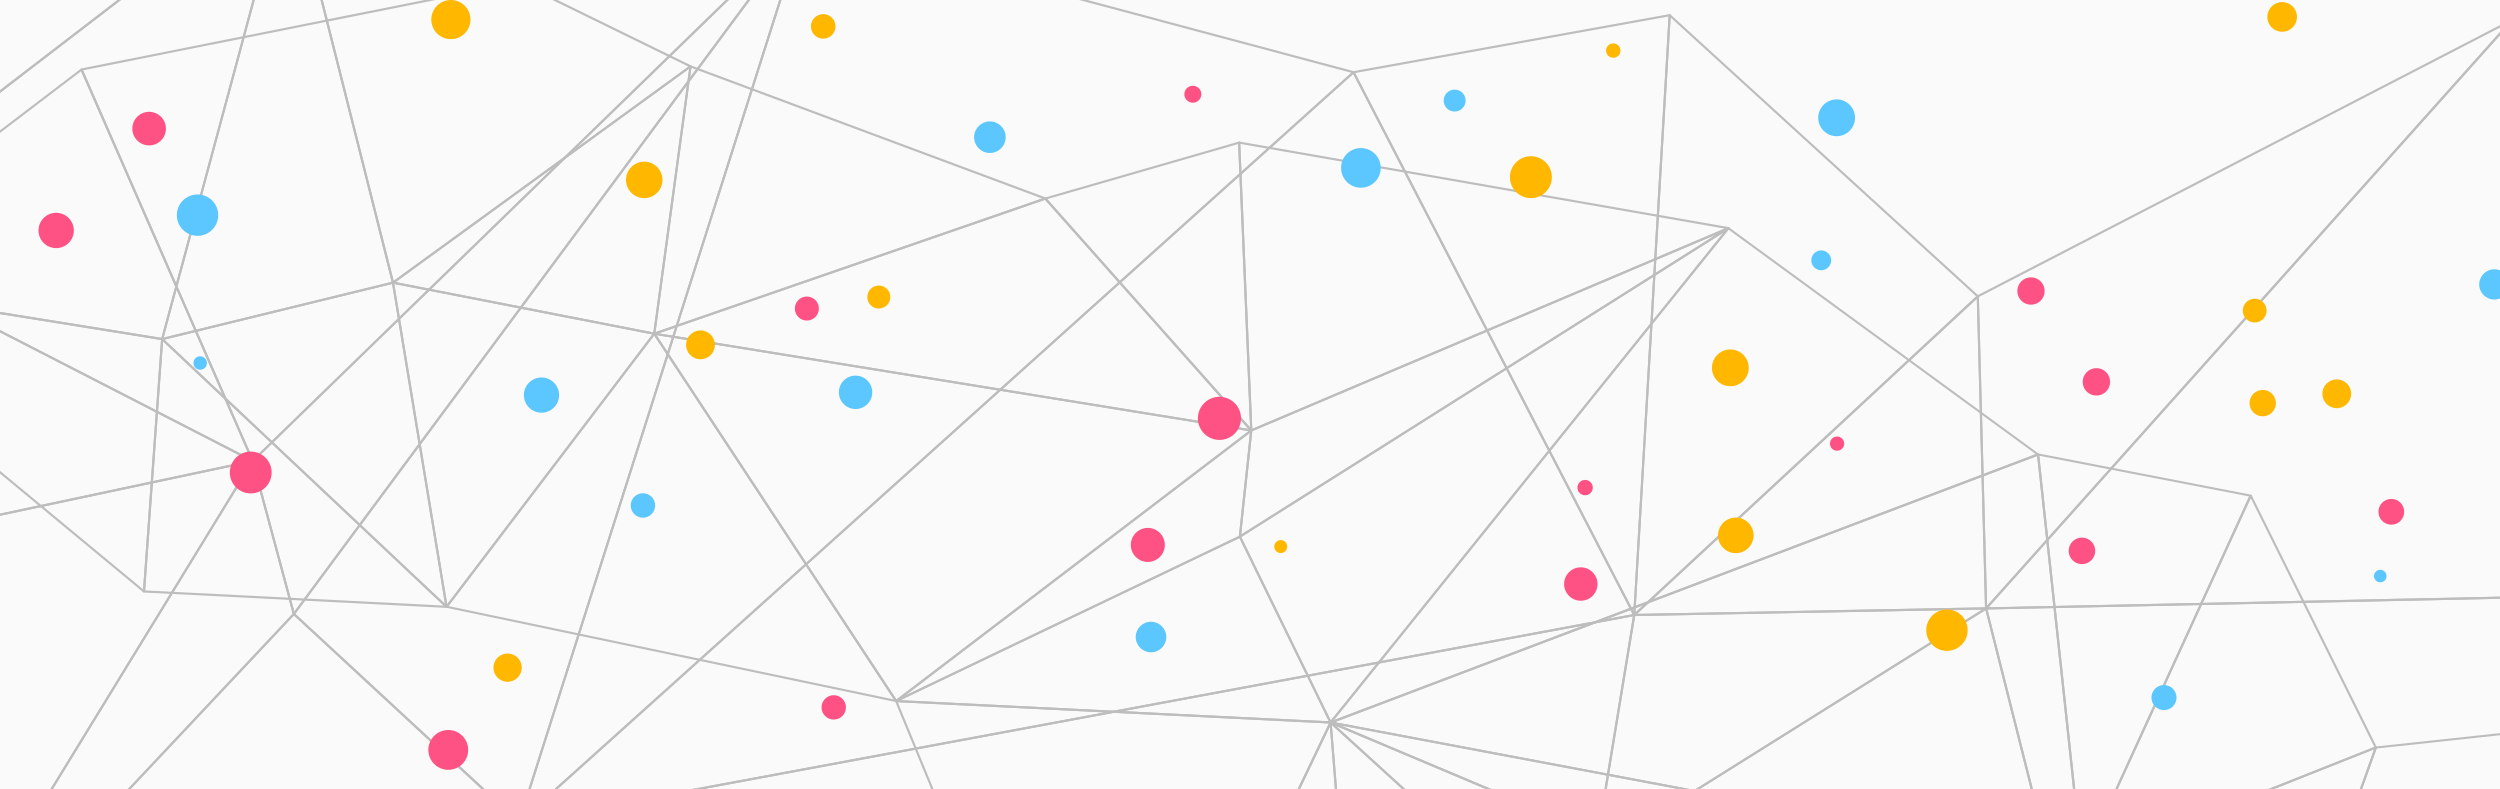 <?xml version="1.0" encoding="UTF-8"?> <!-- Generator: Adobe Illustrator 23.0.1, SVG Export Plug-In . SVG Version: 6.00 Build 0) --> <svg xmlns="http://www.w3.org/2000/svg" xmlns:xlink="http://www.w3.org/1999/xlink" id="Layer_1" x="0px" y="0px" viewBox="0 0 576 181.88" style="enable-background:new 0 0 576 181.88;" xml:space="preserve"><rect x="0" y="0" width="576" height="181.88" fill="#333333" stroke="none"/> <style type="text/css"> .st0{clip-path:url(#SVGID_2_);} .st1{fill:#BDBDBD;} .st2{clip-path:url(#SVGID_2_);fill:#5CC7FF;} .st3{fill:#FF5284;} .st4{fill:#5CC7FF;} .st5{fill:#FFB700;} .st6{display:none;} .st7{display:inline;fill:#4A4A4A;} </style> <g> <g> <g> <defs> <rect id="SVGID_1_" x="0" y="-106.12" width="576" height="288"></rect> </defs> <use xlink:href="#SVGID_1_" style="overflow:visible;fill:#FAFAFA;"></use> <clipPath id="SVGID_2_"> <use xlink:href="#SVGID_1_" style="overflow:visible;"></use> </clipPath> <g class="st0"> <g> <g id="triangle36_1140_"> <path class="st1" d="M33.17,136.52c-0.06,0-0.11-0.02-0.16-0.06l-88.12-72.98c-0.09-0.07-0.11-0.19-0.07-0.3 c0.05-0.1,0.16-0.16,0.27-0.14L37.4,77.88c0.13,0.02,0.22,0.14,0.21,0.27l-4.19,58.15c-0.01,0.09-0.07,0.18-0.15,0.21 C33.23,136.51,33.2,136.52,33.17,136.52z M-54.08,63.68l87.04,72.09l4.14-57.43L-54.08,63.68z"></path> </g> <g id="triangle36_1139_"> <path class="st1" d="M768.78,304.68c-0.11,0-0.21-0.07-0.24-0.19l-46.47-175.55c-0.03-0.13,0.04-0.26,0.16-0.3 c0.12-0.04,0.26,0.01,0.31,0.13l76.95,168.87c0.03,0.07,0.03,0.15,0,0.22c-0.03,0.07-0.1,0.12-0.17,0.13l-30.48,6.69 C768.81,304.67,768.79,304.68,768.78,304.68z M723.31,131.66l45.65,172.47l29.95-6.57L723.31,131.66z"></path> </g> <g id="triangle36_1138_"> <path class="st1" d="M768.78,304.68c-0.07,0-0.14-0.03-0.19-0.08L640.13,162.39c-0.05-0.06-0.08-0.14-0.06-0.22 c0.02-0.08,0.07-0.15,0.15-0.18l82-33.35c0.07-0.03,0.14-0.02,0.21,0.01c0.06,0.03,0.11,0.09,0.13,0.16l46.47,175.55 c0.03,0.11-0.02,0.23-0.12,0.28C768.86,304.67,768.82,304.68,768.78,304.68z M640.74,162.32l127.53,141.18l-46.13-174.28 L640.74,162.32z"></path> </g> <g id="triangle36_1137_"> <path class="st1" d="M37.36,78.37c-0.01,0-0.03,0-0.04,0l-92.31-14.84c-0.1-0.02-0.18-0.09-0.2-0.19 c-0.02-0.1,0.01-0.2,0.09-0.26L66.38-30.19c0.09-0.07,0.2-0.07,0.29-0.01c0.09,0.06,0.13,0.17,0.1,0.27L37.6,78.19 C37.57,78.3,37.47,78.37,37.36,78.37z M-54.33,63.13l91.51,14.71L66.1-29.34L-54.33,63.13z"></path> </g> <g id="triangle36_1136_"> <path class="st1" d="M37.36,78.37c-0.07,0-0.13-0.03-0.18-0.08c-0.06-0.06-0.09-0.15-0.06-0.24L66.3-30.05 c0.03-0.11,0.14-0.18,0.24-0.19c0.11,0,0.21,0.08,0.24,0.19l24.01,95.11c0.02,0.06,0.01,0.13-0.03,0.19 c-0.03,0.06-0.09,0.1-0.15,0.11l-53.18,13C37.4,78.37,37.38,78.37,37.36,78.37z M66.53-29L37.71,77.78l52.53-12.84L66.53-29z"></path> </g> <g id="triangle36_1135_"> <path class="st1" d="M90.54,65.38c-0.03,0-0.06,0-0.08-0.02c-0.08-0.03-0.14-0.09-0.16-0.17L66.29-29.93 c-0.02-0.09,0.01-0.19,0.08-0.26c0.07-0.06,0.18-0.07,0.27-0.03l92.56,45.28c0.08,0.04,0.13,0.12,0.14,0.2 c0.01,0.09-0.03,0.17-0.1,0.22L90.69,65.33C90.65,65.36,90.6,65.38,90.54,65.38z M66.91-29.53L90.7,64.71l67.91-49.37 L66.91-29.53z"></path> </g> <g id="triangle36_1134_"> <path class="st1" d="M-141.65,77.54c-0.06,0-0.12-0.02-0.17-0.06c-0.06-0.05-0.09-0.13-0.08-0.2l12.4-190.74 c0.01-0.12,0.09-0.21,0.21-0.23c0.12-0.02,0.23,0.04,0.27,0.15l74.31,176.74c0.03,0.07,0.03,0.15-0.01,0.22 c-0.04,0.07-0.1,0.11-0.18,0.13l-86.71,14C-141.63,77.54-141.64,77.54-141.65,77.54z M-129.07-112.38l-12.31,189.37 l86.08-13.9L-129.07-112.38z"></path> </g> <g id="triangle36_1131_"> <path class="st1" d="M-54.95,63.53c-0.02,0-0.04,0-0.06-0.01c-0.08-0.02-0.14-0.07-0.17-0.15l-74.31-176.74 c-0.04-0.09-0.02-0.2,0.05-0.27c0.07-0.07,0.18-0.09,0.27-0.05L66.63-30.22c0.08,0.03,0.14,0.11,0.15,0.2 c0.01,0.09-0.03,0.18-0.1,0.23L-54.79,63.48C-54.84,63.52-54.89,63.53-54.95,63.53z M-128.78-112.98l73.94,175.87L66.05-29.93 L-128.78-112.98z"></path> </g> <g id="triangle36_1130_"> <path class="st1" d="M799.26,297.99c-0.01,0-0.01,0-0.02,0c-0.09-0.01-0.17-0.06-0.21-0.15l-76.95-168.87 c-0.04-0.08-0.03-0.17,0.02-0.25c0.05-0.07,0.11-0.12,0.22-0.11l178.3,10.82c0.09,0.01,0.17,0.06,0.21,0.14 c0.04,0.08,0.04,0.17-0.01,0.25L799.47,297.87C799.42,297.95,799.34,297.99,799.26,297.99z M722.71,129.15l76.59,168.07 l100.87-157.31L722.71,129.15z"></path> </g> <g id="triangle36_1129_"> <path class="st1" d="M479.74,199.33c-0.07,0-0.13-0.03-0.18-0.08c-0.07-0.07-0.09-0.18-0.05-0.28l38.82-84.88 c0.04-0.09,0.13-0.14,0.22-0.15c0.07-0.01,0.18,0.05,0.23,0.14l28.83,58.02c0.03,0.06,0.04,0.14,0.01,0.2 c-0.03,0.07-0.08,0.12-0.14,0.14l-67.66,26.85C479.8,199.32,479.77,199.33,479.74,199.33z M518.57,114.78l-38.35,83.83 l66.82-26.52L518.57,114.78z"></path> </g> <g id="triangle36_1128_"> <path class="st1" d="M150.74,77.14c-0.02,0-0.03,0-0.05,0L90.5,65.37c-0.1-0.02-0.17-0.09-0.2-0.19 c-0.02-0.1,0.02-0.2,0.1-0.26l68.55-49.83c0.08-0.06,0.19-0.06,0.28-0.01c0.09,0.05,0.13,0.15,0.12,0.25l-8.36,61.59 c-0.01,0.07-0.05,0.13-0.1,0.17C150.84,77.12,150.79,77.14,150.74,77.14z M91.16,64.99l59.37,11.6l8.24-60.75L91.16,64.99z"></path> </g> <g id="triangle36_1126_"> <path class="st1" d="M285.67,123.89c-0.05,0-0.09-0.01-0.13-0.04c-0.08-0.05-0.13-0.14-0.12-0.24l2.63-24.47 c0.01-0.09,0.07-0.17,0.15-0.2l109.93-46.6c0.12-0.05,0.26,0,0.32,0.11c0.06,0.12,0.02,0.26-0.09,0.33L285.8,123.85 C285.76,123.88,285.71,123.89,285.67,123.89z M288.53,99.35l-2.56,23.81l109.52-69.15L288.53,99.35z"></path> </g> <g id="triangle36_1125_"> <path class="st1" d="M102.88,140.06c0,0-0.01,0-0.01,0l-69.72-3.54c-0.07,0-0.13-0.03-0.17-0.08 c-0.04-0.05-0.07-0.12-0.06-0.18l4.19-58.15c0.01-0.1,0.07-0.18,0.16-0.21c0.09-0.04,0.19-0.02,0.26,0.05l65.52,61.68 c0.08,0.07,0.1,0.18,0.06,0.28C103.07,140,102.98,140.06,102.88,140.06z M33.44,136.03l68.78,3.49L37.57,78.67L33.44,136.03z"></path> </g> <g id="triangle36_1124_"> <path class="st1" d="M102.88,140.06c-0.06,0-0.12-0.02-0.17-0.07L37.19,78.31c-0.07-0.06-0.09-0.16-0.07-0.25 c0.02-0.09,0.09-0.16,0.18-0.18l53.18-13c0.07-0.02,0.14,0,0.2,0.03c0.06,0.04,0.1,0.1,0.11,0.17l12.34,74.68 c0.02,0.11-0.04,0.21-0.13,0.26C102.96,140.05,102.92,140.06,102.88,140.06z M37.87,78.26l64.65,60.86L90.34,65.43 L37.87,78.26z"></path> </g> <g id="triangle36_1123_"> <path class="st1" d="M102.88,140.06c-0.02,0-0.04,0-0.06-0.01c-0.1-0.02-0.17-0.1-0.19-0.2L90.3,65.17 c-0.01-0.08,0.01-0.16,0.07-0.22c0.06-0.06,0.14-0.08,0.22-0.07l60.19,11.76c0.09,0.02,0.16,0.08,0.19,0.16 c0.03,0.08,0.02,0.17-0.03,0.24l-47.85,62.92C103.04,140.02,102.96,140.06,102.88,140.06z M90.85,65.44l12.19,73.75 l47.26-62.14L90.85,65.44z"></path> </g> <g id="triangle36_1122_"> <path class="st1" d="M316.01,283.77c-0.05,0-0.1-0.02-0.15-0.05c-0.06-0.04-0.1-0.11-0.1-0.18l-9.44-117.06 c-0.01-0.1,0.05-0.2,0.14-0.24c0.09-0.04,0.2-0.03,0.28,0.04l102.5,93.34c0.07,0.06,0.1,0.16,0.07,0.25 c-0.02,0.09-0.09,0.16-0.18,0.18l-93.06,23.72C316.06,283.76,316.04,283.77,316.01,283.77z M306.87,167.07l9.37,116.13 l92.32-23.53L306.87,167.07z"></path> </g> <g id="triangle36_1121_"> <path class="st1" d="M409.08,260.05c-0.06,0-0.12-0.02-0.17-0.06l-102.5-93.34c-0.09-0.08-0.11-0.22-0.04-0.32 c0.07-0.1,0.2-0.14,0.31-0.1l154.1,64.94c0.09,0.04,0.15,0.12,0.15,0.22c0,0.1-0.05,0.19-0.13,0.23l-51.6,28.39 C409.16,260.03,409.12,260.05,409.08,260.05z M307.82,167.26l101.29,92.23l50.99-28.06L307.82,167.26z"></path> </g> <g id="triangle36_1120_"> <path class="st1" d="M460.67,231.65c-0.03,0-0.07-0.01-0.1-0.02l-154.1-64.94c-0.12-0.05-0.18-0.18-0.14-0.3 c0.04-0.12,0.16-0.2,0.29-0.17l173.17,32.62c0.08,0.02,0.15,0.07,0.18,0.14c0.03,0.07,0.03,0.16-0.01,0.23l-19.07,32.32 C460.84,231.61,460.76,231.65,460.67,231.65z M308.83,167.14l151.74,63.95l18.78-31.83L308.83,167.14z"></path> </g> <g id="triangle36_1119_"> <path class="st1" d="M306.57,166.71c-0.01,0-0.02,0-0.03,0c-0.08-0.01-0.16-0.06-0.2-0.14l-20.91-42.82 c-0.06-0.11-0.02-0.25,0.09-0.32l112.56-71.07c0.1-0.07,0.24-0.05,0.32,0.04c0.08,0.09,0.08,0.23,0.01,0.32l-91.65,113.88 C306.72,166.68,306.65,166.71,306.57,166.71z M285.99,123.73L306.62,166l90.47-112.41L285.99,123.73z"></path> </g> <g id="triangle36_1118_"> <path class="st1" d="M460.67,231.65c-0.08,0-0.16-0.04-0.2-0.11c-0.06-0.08-0.06-0.19-0.01-0.27l19.07-32.32 c0.06-0.1,0.19-0.15,0.3-0.11l51.33,18.81c0.11,0.04,0.17,0.14,0.16,0.25c-0.01,0.11-0.09,0.2-0.2,0.23l-70.4,13.51 C460.7,231.65,460.69,231.65,460.67,231.65z M479.85,199.38l-18.68,31.67l68.97-13.24L479.85,199.38z"></path> </g> <g id="triangle36_1117_"> <path class="st1" d="M768.78,304.68c-0.03,0-0.06,0-0.09-0.02l-237.71-86.54c-0.09-0.03-0.16-0.12-0.16-0.22 c-0.01-0.1,0.05-0.19,0.14-0.24L640.2,162c0.1-0.05,0.22-0.03,0.3,0.06l128.46,142.21c0.08,0.08,0.09,0.21,0.02,0.31 C768.94,304.64,768.86,304.68,768.78,304.68z M531.69,217.85l236.22,86L640.26,162.53L531.69,217.85z"></path> </g> <g id="triangle36_1116_"> <path class="st1" d="M531.07,218.14c-0.03,0-0.06,0-0.09-0.02l-51.33-18.81c-0.1-0.04-0.16-0.13-0.16-0.23 c0-0.1,0.06-0.2,0.16-0.24l67.66-26.85c0.09-0.03,0.19-0.02,0.27,0.05c0.07,0.07,0.09,0.17,0.06,0.26l-16.33,45.66 c-0.02,0.06-0.07,0.11-0.13,0.14C531.14,218.13,531.1,218.14,531.07,218.14z M480.44,199.07l50.48,18.5l16.05-44.91 L480.44,199.07z"></path> </g> <g id="triangle36_1115_"> <path class="st1" d="M531.07,218.14c-0.06,0-0.12-0.02-0.17-0.06c-0.08-0.07-0.1-0.18-0.07-0.27l16.33-45.66 c0.03-0.09,0.11-0.15,0.21-0.16l92.92-10c0.12-0.01,0.23,0.06,0.27,0.18c0.04,0.12-0.02,0.24-0.13,0.29l-109.24,55.67 C531.15,218.13,531.11,218.14,531.07,218.14z M547.58,172.46l-16.06,44.92l107.47-54.77L547.58,172.46z"></path> </g> <g id="triangle36_1114_"> <path class="st1" d="M316.01,283.77c-0.01,0-0.02,0-0.03,0l-62.09-6.8c-0.08-0.01-0.15-0.06-0.19-0.13 c-0.04-0.07-0.04-0.16-0.01-0.23l52.65-110.26c0.05-0.1,0.16-0.16,0.27-0.14c0.11,0.02,0.2,0.11,0.2,0.23l9.44,117.06 c0.01,0.07-0.02,0.15-0.08,0.2C316.14,283.74,316.08,283.77,316.01,283.77z M254.3,276.51l61.44,6.73L306.4,167.4 L254.3,276.51z"></path> </g> <g id="triangle36_1113_"> <path class="st1" d="M675.46,395.37c-0.04,0-0.08-0.01-0.12-0.03l-155.64-85.97c-0.1-0.05-0.15-0.17-0.12-0.28 c0.03-0.11,0.12-0.19,0.24-0.19l248.95-4.73c0.11-0.01,0.2,0.06,0.24,0.15c0.04,0.09,0.02,0.2-0.06,0.28l-93.31,90.7 C675.59,395.35,675.53,395.37,675.46,395.37z M520.77,309.39l154.66,85.43l92.73-90.12L520.77,309.39z"></path> </g> <g id="triangle36_1112_"> <path class="st1" d="M519.83,309.4c-0.03,0-0.07-0.01-0.1-0.02l-110.75-49.36c-0.09-0.04-0.14-0.12-0.15-0.22 c0-0.09,0.05-0.18,0.13-0.23l51.6-28.39c0.11-0.06,0.25-0.03,0.32,0.07L520.03,309c0.07,0.09,0.07,0.22,0,0.31 C519.98,309.37,519.9,309.4,519.83,309.4z M409.64,259.77l109.4,48.75l-58.44-76.8L409.64,259.77z"></path> </g> <g id="triangle36_1111_"> <path class="st1" d="M519.83,309.4c-0.08,0-0.15-0.04-0.2-0.1l-59.16-77.75c-0.05-0.07-0.07-0.16-0.03-0.24 c0.03-0.08,0.1-0.14,0.19-0.16l70.4-13.51c0.08-0.02,0.16,0.01,0.22,0.06c0.06,0.05,0.09,0.13,0.08,0.21l-11.24,91.26 c-0.01,0.1-0.09,0.18-0.18,0.21C519.87,309.4,519.85,309.4,519.83,309.4z M461.11,231.57l58.54,76.94l11.12-90.31 L461.11,231.57z"></path> </g> <g id="triangle36_1110_"> <path class="st1" d="M519.83,309.4c-0.07,0-0.14-0.03-0.19-0.08c-0.05-0.05-0.07-0.13-0.06-0.2l11.24-91.26 c0.01-0.08,0.05-0.14,0.12-0.18c0.07-0.04,0.14-0.05,0.22-0.02l237.71,86.54c0.11,0.04,0.18,0.16,0.16,0.28 c-0.02,0.12-0.12,0.21-0.24,0.21L519.83,309.4C519.83,309.4,519.83,309.4,519.83,309.4z M531.28,218.23l-11.17,90.67 l247.32-4.7L531.28,218.23z"></path> </g> <g id="triangle36_1109_"> <path class="st1" d="M253.92,276.97C253.92,276.97,253.92,276.97,253.92,276.97c-0.11,0-0.19-0.06-0.23-0.15l-47.45-115.19 c-0.03-0.08-0.02-0.17,0.03-0.24c0.05-0.07,0.11-0.12,0.22-0.11l100.11,4.93c0.08,0,0.16,0.05,0.2,0.12 c0.04,0.07,0.05,0.16,0.01,0.24l-52.65,110.26C254.11,276.91,254.02,276.97,253.92,276.97z M206.85,161.79l47.09,114.31 l52.25-109.41L206.85,161.79z"></path> </g> <g id="triangle36_1108_"> <path class="st1" d="M206.47,161.77c-0.02,0-0.03,0-0.05-0.01l-103.58-21.72c-0.08-0.02-0.15-0.08-0.18-0.16 c-0.03-0.08-0.02-0.17,0.04-0.24l47.85-62.92c0.05-0.07,0.13-0.09,0.21-0.1c0.08,0,0.16,0.04,0.2,0.11l55.73,84.64 c0.06,0.08,0.05,0.19,0,0.28C206.63,161.73,206.55,161.77,206.47,161.77z M103.32,139.64l102.6,21.51l-55.2-83.84 L103.32,139.64z"></path> </g> <g id="triangle36_1107_"> <path class="st1" d="M306.57,166.71c0,0-0.01,0-0.01,0l-100.11-4.93c-0.11-0.01-0.21-0.09-0.23-0.2 c-0.02-0.11,0.03-0.23,0.14-0.27l79.2-37.88c0.12-0.06,0.27-0.01,0.33,0.12l20.91,42.82c0.04,0.08,0.03,0.17-0.02,0.25 C306.74,166.67,306.66,166.71,306.57,166.71z M207.47,161.32l98.7,4.87l-20.61-42.21L207.47,161.32z"></path> </g> <g id="triangle36_1106_"> <path class="st1" d="M206.47,161.77c-0.01,0-0.03,0-0.04,0c-0.07-0.01-0.13-0.05-0.17-0.11l-55.73-84.64 c-0.05-0.08-0.05-0.19,0-0.27c0.05-0.08,0.15-0.13,0.25-0.11l137.56,22.29c0.1,0.02,0.18,0.09,0.2,0.19 c0.02,0.1-0.01,0.2-0.09,0.26l-81.83,62.35C206.57,161.76,206.52,161.77,206.47,161.77z M151.26,77.22l55.27,83.94 l81.15-61.84L151.26,77.22z"></path> </g> <g id="triangle36_1105_"> <path class="st1" d="M206.47,161.77c-0.09,0-0.17-0.04-0.21-0.12c-0.07-0.11-0.04-0.25,0.06-0.33l81.83-62.35 c0.08-0.06,0.19-0.07,0.27-0.02c0.09,0.05,0.14,0.14,0.13,0.24l-2.63,24.47c-0.01,0.09-0.06,0.16-0.14,0.2l-79.2,37.88 C206.54,161.77,206.5,161.77,206.47,161.77z M287.98,99.72l-79.43,60.53l76.88-36.77L287.98,99.72z M285.67,123.64 L285.67,123.64L285.67,123.64z"></path> </g> <g id="triangle36_1104_"> <path class="st1" d="M479.74,199.33c-0.02,0-0.03,0-0.05,0L306.53,166.7c-0.11-0.02-0.19-0.11-0.2-0.22 c-0.01-0.11,0.06-0.22,0.16-0.26l163-61.76c0.07-0.03,0.15-0.02,0.22,0.02c0.07,0.04,0.11,0.11,0.12,0.19l10.17,94.37 c0.01,0.08-0.02,0.16-0.08,0.21C479.86,199.3,479.8,199.33,479.74,199.33z M307.49,166.38l171.96,32.39l-10.1-93.72 L307.49,166.38z"></path> </g> <g id="triangle36_1103_"> <path class="st1" d="M306.57,166.71c-0.08,0-0.15-0.04-0.2-0.1c-0.07-0.09-0.06-0.22,0.01-0.3l91.65-113.88 c0.08-0.1,0.24-0.12,0.34-0.04l71.34,52.13c0.07,0.05,0.11,0.14,0.1,0.24c-0.01,0.09-0.07,0.17-0.16,0.2l-163,61.76 C306.63,166.7,306.6,166.71,306.57,166.71z M398.27,52.92L307.34,165.9l161.7-61.27L398.27,52.92z"></path> </g> <g id="triangle36_1102_"> <path class="st1" d="M479.74,199.33c-0.01,0-0.03,0-0.04,0c-0.11-0.02-0.2-0.11-0.21-0.22l-10.17-94.37 c-0.01-0.08,0.02-0.16,0.08-0.21c0.06-0.05,0.14-0.08,0.22-0.06l48.99,9.5c0.08,0.01,0.14,0.06,0.17,0.13 c0.04,0.07,0.04,0.15,0,0.22l-38.82,84.88C479.93,199.27,479.84,199.33,479.74,199.33z M469.85,105.01l10.04,93.13 l38.31-83.76L469.85,105.01z"></path> </g> <g id="triangle36_1101_"> <path class="st1" d="M288.29,99.42c-0.05,0-0.09-0.01-0.13-0.04c-0.07-0.04-0.11-0.12-0.12-0.2l-2.8-66.31 c0-0.08,0.03-0.15,0.08-0.2c0.06-0.05,0.13-0.07,0.21-0.06l112.73,19.71c0.11,0.02,0.19,0.11,0.21,0.22 c0.01,0.11-0.05,0.22-0.15,0.26L288.39,99.4C288.36,99.42,288.33,99.42,288.29,99.42z M285.76,33.16l2.77,65.64l108.82-46.13 L285.76,33.16z"></path> </g> <g id="triangle36_1100_"> <path class="st1" d="M288.29,99.42c-0.01,0-0.03,0-0.04,0L150.7,77.13c-0.11-0.02-0.2-0.11-0.21-0.23 c-0.01-0.11,0.06-0.22,0.17-0.26l90.1-31.14c0.1-0.03,0.2,0,0.27,0.07l47.45,53.42c0.07,0.08,0.08,0.19,0.03,0.29 C288.47,99.37,288.38,99.42,288.29,99.42z M151.76,76.8l135.88,22.01l-46.88-52.77L151.76,76.8z"></path> </g> <g id="triangle36_1099_"> <path class="st1" d="M150.74,77.14c-0.06,0-0.11-0.02-0.16-0.06c-0.07-0.06-0.1-0.14-0.09-0.23l8.36-61.59 c0.01-0.08,0.05-0.14,0.12-0.18c0.07-0.04,0.14-0.05,0.22-0.02l81.75,30.45c0.1,0.04,0.16,0.13,0.16,0.24 c0,0.11-0.07,0.2-0.17,0.23l-90.1,31.14C150.79,77.13,150.76,77.14,150.74,77.14z M159.3,15.64l-8.26,60.88l89.06-30.78 L159.3,15.64z"></path> </g> <g id="triangle36_1098_"> <path class="st1" d="M288.29,99.42c-0.07,0-0.14-0.03-0.19-0.08l-47.45-53.42c-0.06-0.06-0.08-0.15-0.05-0.24 c0.02-0.08,0.09-0.15,0.17-0.17l44.66-12.89c0.07-0.02,0.15-0.01,0.22,0.04c0.06,0.04,0.1,0.12,0.1,0.19l2.8,66.31 c0,0.11-0.06,0.2-0.16,0.24C288.36,99.42,288.33,99.42,288.29,99.42z M241.29,45.88l46.72,52.6l-2.75-65.29L241.29,45.88z"></path> </g> </g> <g> <g id="triangle36_1366_"> <path class="st1" d="M-274.7,294.59c-0.03,0-0.05,0-0.08-0.01l-160.99-53.67c-0.11-0.04-0.18-0.14-0.17-0.25 c0.01-0.11,0.09-0.21,0.2-0.23l135.61-28.99c0.13-0.03,0.25,0.05,0.29,0.17l25.38,82.66c0.03,0.09,0,0.19-0.06,0.25 C-274.57,294.56-274.63,294.59-274.7,294.59z M-434.74,240.72l159.66,53.23l-25.17-81.97L-434.74,240.72z"></path> </g> <g id="triangle36_1365_"> <path class="st1" d="M832.72,132.62c-0.08,0-0.15-0.04-0.2-0.1L674.11-85.33c-0.08-0.1-0.06-0.25,0.04-0.34 c0.1-0.08,0.24-0.08,0.34,0.01l196.98,192.25c0.05,0.05,0.08,0.13,0.07,0.2c-0.01,0.08-0.05,0.14-0.11,0.18l-38.57,25.6 C832.82,132.6,832.77,132.62,832.72,132.62z M676.25-83.23l156.53,215.26l38.11-25.29L676.25-83.23z"></path> </g> <g id="triangle36_1364_"> <path class="st1" d="M832.72,132.62c-0.04,0-0.08-0.01-0.11-0.03L578.7,4.83c-0.07-0.04-0.12-0.11-0.13-0.19 c-0.01-0.08,0.02-0.16,0.08-0.22l95.5-90.09c0.05-0.05,0.12-0.07,0.2-0.07c0.07,0.01,0.14,0.04,0.18,0.1l158.41,217.84 c0.07,0.09,0.06,0.22-0.01,0.31C832.87,132.59,832.8,132.62,832.72,132.62z M579.24,4.55l252.67,127.13L674.28-85.1 L579.24,4.55z"></path> </g> <g id="triangle36_1363_"> <path class="st1" d="M-435.69,240.92c-0.08,0-0.16-0.04-0.2-0.1c-0.06-0.08-0.06-0.19-0.01-0.27L-317.93,46.4 c0.06-0.09,0.16-0.14,0.27-0.11c0.1,0.02,0.18,0.11,0.19,0.22l17.64,165.15c0.01,0.13-0.07,0.24-0.2,0.27l-135.61,28.99 C-435.65,240.92-435.67,240.92-435.69,240.92z M-317.89,47.29L-435.17,240.3l134.82-28.82L-317.89,47.29z"></path> </g> <g id="triangle36_1362_"> <path class="st1" d="M-300.08,211.93c-0.04,0-0.07-0.01-0.1-0.02c-0.08-0.04-0.14-0.11-0.14-0.2l-17.64-165.15 c-0.01-0.11,0.05-0.22,0.16-0.26c0.1-0.04,0.23,0,0.29,0.09l84.21,118.65c0.04,0.05,0.05,0.12,0.04,0.19 c-0.01,0.07-0.05,0.12-0.1,0.16l-66.57,46.5C-299.98,211.92-300.03,211.93-300.08,211.93z M-317.37,47.46l17.49,163.78 l66.02-46.11L-317.37,47.46z"></path> </g> <g id="triangle36_1361_"> <path class="st1" d="M-233.51,165.44c-0.08,0-0.16-0.04-0.2-0.11l-84.21-118.65c-0.06-0.08-0.06-0.18-0.01-0.27 c0.05-0.08,0.15-0.13,0.24-0.12l152.28,12.98c0.09,0.01,0.16,0.06,0.2,0.14c0.04,0.08,0.03,0.17-0.01,0.25l-68.07,105.67 C-233.34,165.39-233.42,165.44-233.51,165.44C-233.5,165.44-233.51,165.44-233.51,165.44z M-317.2,46.83l83.68,117.91 l67.65-105.01L-317.2,46.83z"></path> </g> <g id="triangle36_1360_"> <path class="st1" d="M-548.08,306.78c-0.03,0-0.06-0.01-0.09-0.02c-0.07-0.03-0.13-0.09-0.15-0.16l-85.15-270.42 c-0.04-0.11,0.01-0.23,0.11-0.29c0.1-0.06,0.23-0.04,0.31,0.04l197.54,204.55c0.05,0.06,0.08,0.13,0.07,0.21 c-0.01,0.08-0.06,0.14-0.12,0.18l-112.39,65.86C-547.99,306.77-548.03,306.78-548.08,306.78z M-632.67,37.05l84.74,269.11 l111.85-65.55L-632.67,37.05z"></path> </g> <g id="triangle36_1359_"> <path class="st1" d="M-435.69,240.92c-0.07,0-0.13-0.03-0.18-0.08L-633.41,36.29c-0.07-0.07-0.09-0.18-0.05-0.28 c0.04-0.09,0.13-0.15,0.24-0.15l315.51,10.42c0.09,0,0.17,0.05,0.21,0.13c0.04,0.08,0.04,0.17-0.01,0.25L-435.47,240.8 c-0.04,0.07-0.11,0.11-0.19,0.12C-435.67,240.92-435.68,240.92-435.69,240.92z M-632.62,36.39l196.89,203.88l117.58-193.49 L-632.62,36.39z"></path> </g> <g id="triangle36_1354_"> <path class="st1" d="M871.29,107.02c-0.06,0-0.13-0.02-0.17-0.07L674.14-85.3c-0.06-0.06-0.09-0.15-0.07-0.24 c0.02-0.09,0.08-0.15,0.17-0.18l252.36-80.67c0.09-0.03,0.18-0.01,0.24,0.05c0.07,0.06,0.1,0.15,0.08,0.24l-55.39,272.91 c-0.02,0.09-0.08,0.16-0.17,0.19C871.34,107.02,871.32,107.02,871.29,107.02z M674.79-85.36l196.35,191.64l55.21-272.05 L674.79-85.36z"></path> </g> <g id="triangle36_1353_"> <path class="st1" d="M376.53,141.95c-0.04,0-0.07-0.01-0.11-0.02c-0.09-0.04-0.15-0.14-0.14-0.24l8.17-138.19 c0.01-0.1,0.07-0.18,0.16-0.22c0.09-0.04,0.19-0.02,0.26,0.05l70.99,64.77c0.05,0.05,0.08,0.11,0.08,0.18 s-0.03,0.14-0.08,0.18l-79.15,73.42C376.65,141.92,376.59,141.95,376.53,141.95z M384.91,4.04l-8.1,137.05l78.5-72.81 L384.91,4.04z"></path> </g> <g id="triangle36_1352_"> <path class="st1" d="M-233.51,165.44c-0.08,0-0.16-0.04-0.21-0.11c-0.06-0.08-0.06-0.19,0-0.27l68.07-105.67 c0.05-0.08,0.15-0.13,0.25-0.11c0.1,0.02,0.18,0.09,0.2,0.19l21.47,89.65c0.02,0.07,0,0.14-0.03,0.19 c-0.04,0.06-0.1,0.1-0.16,0.11l-89.54,16.02C-233.48,165.44-233.49,165.44-233.51,165.44z M-165.54,60.14l-67.44,104.7 l88.72-15.87L-165.54,60.14z"></path> </g> <g id="triangle36_1351_"> <path class="st1" d="M67.7,141.71c-0.02,0-0.03,0-0.05,0c-0.09-0.02-0.17-0.09-0.19-0.18l-9.49-35.25 c-0.02-0.09,0-0.18,0.07-0.24L185.07-17.36c0.09-0.09,0.24-0.09,0.34-0.01c0.1,0.09,0.11,0.23,0.04,0.34L67.9,141.61 C67.86,141.68,67.78,141.71,67.7,141.71z M58.49,106.29l9.32,34.61l115.4-155.76L58.49,106.29z"></path> </g> <g id="triangle36_1350_"> <path class="st1" d="M-274.7,294.59c-0.04,0-0.08-0.01-0.11-0.03c-0.06-0.03-0.1-0.08-0.12-0.15l-25.38-82.66 c-0.03-0.09,0-0.19,0.07-0.26c0.07-0.07,0.17-0.08,0.26-0.05l123.69,50.16c0.1,0.04,0.16,0.13,0.16,0.24 c0,0.1-0.07,0.2-0.17,0.23l-98.3,32.5C-274.64,294.59-274.67,294.59-274.7,294.59z M-299.69,212.11l25.15,81.91l97.42-32.2 L-299.69,212.11z"></path> </g> <g id="triangle36_1349_"> <path class="st1" d="M-176.39,262.09c-0.03,0-0.06-0.01-0.09-0.02l-123.69-50.16c-0.08-0.03-0.14-0.11-0.15-0.2 c-0.01-0.09,0.03-0.18,0.11-0.23l66.57-46.5c0.06-0.04,0.13-0.06,0.2-0.04c0.07,0.01,0.13,0.06,0.16,0.12l57.11,96.66 c0.05,0.09,0.04,0.21-0.03,0.29C-176.25,262.06-176.32,262.09-176.39,262.09z M-299.56,211.62l122.58,49.71l-56.6-95.79 L-299.56,211.62z"></path> </g> <g id="triangle36_1347_"> <path class="st1" d="M-176.39,262.09c-0.09,0-0.17-0.05-0.22-0.12l-57.11-96.66c-0.04-0.07-0.05-0.16-0.01-0.23 c0.03-0.07,0.1-0.13,0.18-0.14l89.54-16.02c0.08-0.02,0.17,0.01,0.23,0.08c0.06,0.06,0.08,0.15,0.05,0.24l-32.43,112.67 c-0.03,0.1-0.11,0.17-0.21,0.18C-176.37,262.09-176.38,262.09-176.39,262.09z M-233.11,165.37l56.64,95.85l32.16-111.73 L-233.11,165.37z"></path> </g> <g id="triangle36_1346_"> <path class="st1" d="M195.41,346.52c-0.02,0-0.04,0-0.06-0.01c-0.07-0.02-0.13-0.07-0.16-0.13l-75.83-156.81 c-0.04-0.09-0.03-0.2,0.04-0.28c0.07-0.08,0.18-0.1,0.27-0.06l191.8,74.1c0.09,0.03,0.15,0.11,0.16,0.2 c0.01,0.09-0.03,0.18-0.1,0.23l-115.97,82.71C195.51,346.5,195.46,346.52,195.41,346.52z M120.07,189.92l75.43,155.97 l115.35-82.27L120.07,189.92z"></path> </g> <g id="triangle36_1345_"> <path class="st1" d="M311.37,263.81c-0.03,0-0.06-0.01-0.09-0.02l-191.8-74.1c-0.11-0.04-0.18-0.16-0.16-0.28 c0.02-0.12,0.13-0.2,0.25-0.2l247.92,7.16c0.1,0,0.18,0.06,0.22,0.15c0.04,0.09,0.02,0.19-0.04,0.26l-56.12,66.94 C311.52,263.78,311.45,263.81,311.37,263.81z M121.02,189.75l190.27,73.51l55.68-66.4L121.02,189.75z"></path> </g> <g id="triangle36_1344_"> <path class="st1" d="M367.5,196.87C367.49,196.87,367.49,196.87,367.5,196.87l-247.93-7.16c-0.13,0-0.23-0.1-0.24-0.23 c-0.01-0.13,0.08-0.24,0.2-0.27l256.96-47.76c0.08-0.02,0.16,0.01,0.22,0.07c0.06,0.06,0.08,0.14,0.07,0.22l-9.03,54.93 C367.72,196.78,367.62,196.87,367.5,196.87z M121.92,189.28l245.36,7.09l8.94-54.36L121.92,189.28z"></path> </g> <g id="triangle36_1343_"> <path class="st1" d="M119.57,189.71c-0.06,0-0.12-0.02-0.17-0.07l-51.87-48c-0.09-0.09-0.11-0.23-0.03-0.33L185.04-17.33 c0.07-0.1,0.2-0.13,0.32-0.07c0.11,0.06,0.16,0.18,0.12,0.3l-65.67,206.64c-0.03,0.08-0.09,0.14-0.17,0.17 C119.62,189.71,119.59,189.71,119.57,189.71z M68.04,141.43l51.42,47.58l65.09-204.83L68.04,141.43z"></path> </g> <g id="triangle36_1330_"> <path class="st1" d="M367.5,196.87c-0.05,0-0.1-0.01-0.14-0.04c-0.08-0.05-0.12-0.15-0.11-0.25l9.03-54.93 c0.02-0.12,0.12-0.21,0.24-0.21l81.07-1.52c0,0,0,0,0,0c0.11,0,0.21,0.07,0.24,0.18c0.03,0.11-0.01,0.22-0.11,0.28 l-90.1,56.44C367.59,196.86,367.54,196.87,367.5,196.87z M376.74,141.94l-8.91,54.17l88.87-55.67L376.74,141.94z"></path> </g> <g id="triangle36_1329_"> <path class="st1" d="M457.6,140.43c-0.1,0-0.19-0.06-0.23-0.15c-0.04-0.09-0.03-0.2,0.04-0.27L578.62,4.44 c0.08-0.08,0.2-0.11,0.3-0.06l253.91,127.76c0.1,0.05,0.16,0.17,0.13,0.28c-0.03,0.11-0.12,0.19-0.24,0.19L457.6,140.43 C457.6,140.43,457.6,140.43,457.6,140.43z M578.87,4.92l-120.7,135l373.55-7.78L578.87,4.92z"></path> </g> <g id="triangle36_1328_"> <path class="st1" d="M376.53,141.95c-0.1,0-0.19-0.06-0.23-0.16c-0.04-0.1-0.01-0.21,0.06-0.28l79.15-73.42 c0.07-0.07,0.18-0.09,0.27-0.05c0.09,0.04,0.15,0.13,0.15,0.22l1.91,71.9c0,0.07-0.02,0.13-0.07,0.18 c-0.05,0.05-0.11,0.08-0.18,0.08L376.53,141.95C376.53,141.95,376.53,141.95,376.53,141.95z M455.45,68.84l-78.27,72.6 l80.16-1.5L455.45,68.84z"></path> </g> <g id="triangle36_1324_"> <path class="st1" d="M457.6,140.43c-0.03,0-0.06,0-0.09-0.02c-0.1-0.04-0.16-0.13-0.16-0.23l-1.91-71.9 c0-0.1,0.05-0.18,0.13-0.23L578.7,4.39c0.11-0.05,0.24-0.03,0.31,0.07c0.07,0.1,0.07,0.23-0.01,0.32L457.78,140.35 C457.74,140.4,457.67,140.43,457.6,140.43z M455.94,68.43l1.89,71.12L577.72,5.46L455.94,68.43z"></path> </g> <g id="triangle36_1322_"> <path class="st1" d="M105.9,370.42c-0.06,0-0.11-0.02-0.16-0.06c-0.06-0.05-0.1-0.13-0.09-0.21l13.68-180.71 c0.01-0.11,0.09-0.21,0.2-0.23c0.11-0.02,0.22,0.04,0.27,0.14l75.83,156.81c0.03,0.07,0.03,0.15,0,0.21 c-0.03,0.07-0.09,0.12-0.16,0.14l-89.51,23.9C105.94,370.42,105.92,370.42,105.9,370.42z M119.75,190.4l-13.58,179.43 l88.88-23.73L119.75,190.4z"></path> </g> <g id="triangle36_1156_"> <path class="st1" d="M752.33,308.08c-0.01,0-0.02,0-0.03,0l-261.33-35.42c-0.11-0.02-0.2-0.1-0.21-0.22 c-0.01-0.11,0.05-0.22,0.15-0.26l341.72-140.05c0.09-0.04,0.2-0.02,0.28,0.06c0.07,0.07,0.09,0.18,0.05,0.28l-80.4,175.46 C752.51,308.02,752.42,308.08,752.33,308.08z M491.96,272.29l260.22,35.27l80.06-174.72L491.96,272.29z"></path> </g> <g id="triangle36_1155_"> <path class="st1" d="M491,272.66c0,0-0.01,0-0.01,0l-179.63-8.86c-0.09,0-0.18-0.06-0.22-0.15c-0.04-0.09-0.02-0.19,0.04-0.26 l56.12-66.94c0.08-0.1,0.22-0.12,0.32-0.05l123.5,75.79c0.1,0.06,0.14,0.18,0.11,0.29C491.21,272.59,491.11,272.66,491,272.66 z M311.89,263.33l178.15,8.78l-122.49-75.17L311.89,263.33z"></path> </g> <g id="triangle36_1154_"> <path class="st1" d="M491,272.66c-0.05,0-0.09-0.01-0.13-0.04l-123.5-75.79c-0.07-0.04-0.12-0.12-0.12-0.21 c0-0.09,0.04-0.17,0.12-0.21l90.1-56.44c0.07-0.04,0.15-0.05,0.23-0.02c0.07,0.03,0.13,0.09,0.15,0.17l33.4,132.23 c0.03,0.1-0.01,0.2-0.09,0.26C491.11,272.65,491.05,272.66,491,272.66z M367.97,196.62l122.64,75.26l-33.17-131.3 L367.97,196.62z"></path> </g> <g id="triangle36_1153_"> <path class="st1" d="M491,272.66c-0.04,0-0.08-0.01-0.11-0.03c-0.07-0.03-0.11-0.09-0.13-0.16l-33.4-132.23 c-0.02-0.07,0-0.15,0.04-0.21c0.05-0.06,0.12-0.1,0.19-0.1l375.13-7.81c0,0,0,0,0,0c0.12,0,0.22,0.08,0.25,0.2 c0.02,0.12-0.04,0.24-0.15,0.28L491.1,272.65C491.07,272.66,491.03,272.66,491,272.66z M457.92,140.42l33.26,131.65 l340.21-139.43L457.92,140.42z"></path> </g> <g id="triangle36_1152_"> <path class="st1" d="M105.9,370.42c-0.07,0-0.13-0.03-0.18-0.08l-127.4-133.85c-0.06-0.06-0.08-0.15-0.06-0.23 c0.02-0.08,0.08-0.15,0.16-0.18l141.08-46.86c0.08-0.02,0.17-0.01,0.23,0.04c0.07,0.05,0.1,0.13,0.09,0.22l-13.68,180.71 c-0.01,0.1-0.07,0.18-0.17,0.22C105.95,370.41,105.93,370.42,105.9,370.42z M-21.05,236.43l126.74,133.15l13.61-179.77 L-21.05,236.43z"></path> </g> <g id="triangle36_1151_"> <path class="st1" d="M-176.39,262.09c-0.07,0-0.14-0.03-0.19-0.08c-0.06-0.06-0.08-0.15-0.05-0.24l32.43-112.67 c0.02-0.08,0.08-0.14,0.16-0.17c0.08-0.03,0.16-0.02,0.23,0.03l122.46,87.15c0.08,0.06,0.12,0.16,0.1,0.26 c-0.02,0.1-0.1,0.17-0.2,0.19l-154.89,25.52C-176.37,262.09-176.38,262.09-176.39,262.09z M-143.82,149.58l-32.22,111.95 l153.9-25.36L-143.82,149.58z"></path> </g> <g id="triangle36_1150_"> <path class="st1" d="M-21.5,236.57c-0.08,0-0.16-0.04-0.21-0.12c-0.06-0.1-0.05-0.22,0.03-0.31l89.21-94.86 c0.09-0.1,0.25-0.1,0.35-0.01l51.87,48c0.06,0.06,0.09,0.15,0.07,0.24c-0.02,0.09-0.08,0.16-0.17,0.18l-141.08,46.86 C-21.45,236.57-21.48,236.57-21.5,236.57z M67.71,141.81l-88.36,93.96l139.74-46.42L67.71,141.81z"></path> </g> <g id="triangle36_1149_"> <path class="st1" d="M-21.5,236.57c-0.05,0-0.1-0.02-0.14-0.05l-122.46-87.15c-0.08-0.06-0.12-0.16-0.1-0.25 c0.02-0.1,0.1-0.17,0.19-0.19l202.17-42.96c0.1-0.02,0.2,0.02,0.26,0.1c0.06,0.08,0.06,0.19,0.01,0.27l-79.71,130.11 c-0.04,0.06-0.1,0.1-0.16,0.11C-21.47,236.57-21.49,236.57-21.5,236.57z M-143.35,149.3l121.78,86.67l79.27-129.38 L-143.35,149.3z"></path> </g> <g id="triangle36_1148_"> <path class="st1" d="M-21.5,236.57c-0.05,0-0.11-0.02-0.15-0.05c-0.1-0.08-0.13-0.22-0.06-0.33L58,106.08 c0.05-0.09,0.14-0.13,0.25-0.12c0.1,0.01,0.18,0.09,0.21,0.18l9.49,35.25c0.02,0.08,0,0.17-0.06,0.24l-89.21,94.86 C-21.37,236.54-21.44,236.57-21.5,236.57z M58.12,106.84l-78.14,127.54l87.45-92.99L58.12,106.84z"></path> </g> <g id="triangle36_1147_"> <path class="st1" d="M119.57,189.71c-0.09,0-0.18-0.05-0.22-0.14c-0.05-0.1-0.03-0.22,0.06-0.3L311.68,16.46 c0.06-0.05,0.14-0.07,0.21-0.06c0.08,0.01,0.14,0.06,0.18,0.13l64.68,125.05c0.04,0.07,0.04,0.15,0,0.22 c-0.04,0.07-0.1,0.12-0.18,0.14L119.62,189.7C119.6,189.71,119.59,189.71,119.57,189.71z M311.78,17.05l-191.38,172 l255.75-47.54L311.78,17.05z"></path> </g> <g id="triangle36_1146_"> <path class="st1" d="M119.57,189.71c-0.05,0-0.09-0.01-0.14-0.04c-0.09-0.06-0.14-0.18-0.1-0.29L185-17.26 c0.04-0.13,0.17-0.2,0.3-0.17L311.91,16.4c0.09,0.02,0.16,0.09,0.18,0.18c0.02,0.09-0.01,0.18-0.08,0.24L119.74,189.64 C119.69,189.69,119.63,189.71,119.57,189.71z M185.41-16.88l-65.32,205.53L311.34,16.77L185.41-16.88z"></path> </g> <g id="triangle36_1145_"> <path class="st1" d="M376.53,141.95c-0.09,0-0.18-0.05-0.22-0.14L311.63,16.76c-0.04-0.07-0.04-0.15,0-0.23 c0.04-0.07,0.1-0.12,0.18-0.14l72.85-13.14c0.08-0.01,0.15,0.01,0.21,0.06c0.06,0.05,0.09,0.12,0.08,0.2l-8.17,138.19 c-0.01,0.11-0.09,0.21-0.2,0.23C376.56,141.94,376.55,141.95,376.53,141.95z M312.23,16.83l64.11,123.94l8.09-136.97 L312.23,16.83z"></path> </g> <g id="triangle36_1144_"> <path class="st1" d="M58.21,106.46c-0.02,0-0.03,0-0.05,0c-0.08-0.02-0.15-0.07-0.18-0.15L18.55,16.12 c-0.03-0.07-0.03-0.15,0.01-0.22c0.04-0.07,0.1-0.11,0.17-0.13l166.46-33.2c0.11-0.02,0.22,0.03,0.27,0.13 c0.05,0.1,0.03,0.22-0.05,0.3L58.38,106.39C58.34,106.44,58.28,106.46,58.21,106.46z M19.14,16.2l39.16,89.58L184.46-16.77 L19.14,16.2z"></path> </g> <g id="triangle36_1143_"> <path class="st1" d="M-143.96,149.42c-0.09,0-0.18-0.05-0.22-0.14c-0.05-0.1-0.02-0.23,0.06-0.3l107.9-91.38 c0.08-0.07,0.19-0.08,0.28-0.03l94.27,48.42c0.09,0.05,0.15,0.15,0.13,0.26c-0.01,0.1-0.09,0.19-0.2,0.21l-202.17,42.96 C-143.93,149.42-143.95,149.42-143.96,149.42z M-36.03,58.09l-107.02,90.63l200.52-42.6L-36.03,58.09z"></path> </g> <g id="triangle36_1142_"> <path class="st1" d="M-143.96,149.42c-0.03,0-0.05,0-0.08-0.01c-0.08-0.03-0.15-0.1-0.17-0.18l-21.47-89.65 c-0.02-0.07,0-0.15,0.05-0.21c0.05-0.06,0.12-0.1,0.19-0.1l129.38-1.73c0.11,0.02,0.2,0.06,0.24,0.16 c0.04,0.1,0.01,0.21-0.07,0.28l-107.9,91.38C-143.85,149.4-143.9,149.42-143.96,149.42z M-165.12,59.76l21.31,88.95 l107.06-90.67L-165.12,59.76z"></path> </g> <g id="triangle36_1141_"> <path class="st1" d="M58.21,106.46c-0.04,0-0.08-0.01-0.11-0.03l-94.27-48.42c-0.08-0.04-0.13-0.11-0.13-0.2 c-0.01-0.09,0.03-0.17,0.1-0.22l54.84-41.77c0.06-0.05,0.14-0.06,0.21-0.04c0.07,0.02,0.14,0.07,0.17,0.14l39.43,90.19 c0.04,0.1,0.02,0.21-0.06,0.28C58.33,106.44,58.27,106.46,58.21,106.46z M-35.59,57.75l93.29,47.92L18.68,16.41L-35.59,57.75z "></path> </g> </g> </g> <path class="st2" d="M578.19,65.53c0,1.93-1.56,3.49-3.49,3.49c-1.93,0-3.49-1.56-3.49-3.49c0-1.92,1.56-3.49,3.49-3.49 C576.63,62.04,578.19,63.6,578.19,65.53z"></path> </g> <path class="st3" d="M486.17,87.98c0,1.75-1.42,3.16-3.16,3.16c-1.75,0-3.16-1.42-3.16-3.16c0-1.75,1.42-3.16,3.16-3.16 C484.75,84.81,486.17,86.23,486.17,87.98z"></path> <path class="st3" d="M471.09,67.05c0,1.74-1.41,3.15-3.15,3.15c-1.74,0-3.15-1.41-3.15-3.15c0-1.74,1.41-3.15,3.15-3.15 C469.68,63.9,471.09,65.31,471.09,67.05z"></path> <path class="st3" d="M553.93,117.92c0,1.64-1.33,2.97-2.97,2.97c-1.64,0-2.97-1.33-2.97-2.97c0-1.64,1.33-2.97,2.97-2.97 C552.6,114.94,553.93,116.27,553.93,117.92z"></path> <circle class="st3" cx="479.68" cy="126.92" r="3.06"></circle> <circle class="st3" cx="423.26" cy="102.21" r="1.64"></circle> <circle class="st3" cx="280.96" cy="96.39" r="4.97"></circle> <path class="st3" d="M366.98,112.34c0,0.98-0.79,1.77-1.77,1.77c-0.98,0-1.77-0.79-1.77-1.77c0-0.98,0.79-1.77,1.77-1.77 C366.18,110.57,366.98,111.37,366.98,112.34z"></path> <path class="st3" d="M368.07,134.56c0,2.13-1.72,3.85-3.85,3.85c-2.13,0-3.85-1.72-3.85-3.85c0-2.13,1.72-3.85,3.85-3.85 C366.34,130.71,368.07,132.44,368.07,134.56z"></path> <path class="st3" d="M276.79,21.71c0,1.08-0.88,1.96-1.96,1.96c-1.08,0-1.96-0.88-1.96-1.96c0-1.08,0.88-1.96,1.96-1.96 C275.91,19.75,276.79,20.63,276.79,21.71z"></path> <path class="st3" d="M268.38,125.55c0,2.16-1.75,3.92-3.92,3.92c-2.16,0-3.92-1.75-3.92-3.92c0-2.16,1.75-3.92,3.92-3.92 C266.62,121.63,268.38,123.39,268.38,125.55z"></path> <circle class="st3" cx="185.9" cy="71.09" r="2.77"></circle> <path class="st3" d="M194.9,162.98c0,1.55-1.26,2.81-2.81,2.81c-1.55,0-2.81-1.26-2.81-2.81c0-1.55,1.26-2.81,2.81-2.81 C193.64,160.17,194.9,161.43,194.9,162.98z"></path> <circle class="st3" cx="57.77" cy="108.86" r="4.82"></circle> <path class="st3" d="M17.01,53.1c0,2.25-1.82,4.07-4.07,4.07c-2.25,0-4.07-1.82-4.07-4.07c0-2.25,1.82-4.07,4.07-4.07 C15.18,49.03,17.01,50.85,17.01,53.1z"></path> <path class="st3" d="M38.23,29.63c0,2.14-1.73,3.87-3.87,3.87c-2.14,0-3.87-1.73-3.87-3.87c0-2.14,1.73-3.87,3.87-3.87 C36.5,25.76,38.23,27.49,38.23,29.63z"></path> <path class="st4" d="M549.86,132.73c0,0.8-0.65,1.44-1.44,1.44c-0.8,0-1.45-0.65-1.45-1.44c0-0.8,0.65-1.45,1.45-1.45 C549.22,131.29,549.86,131.93,549.86,132.73z"></path> <path class="st4" d="M501.47,160.72c0,1.6-1.29,2.89-2.89,2.89c-1.6,0-2.89-1.29-2.89-2.89c0-1.6,1.29-2.89,2.89-2.89 C500.17,157.83,501.47,159.12,501.47,160.72z"></path> <path class="st4" d="M427.4,27.14c0,2.34-1.9,4.24-4.24,4.24c-2.34,0-4.24-1.9-4.24-4.24c0-2.34,1.9-4.24,4.24-4.24 C425.5,22.9,427.4,24.8,427.4,27.14z"></path> <circle class="st4" cx="419.61" cy="59.98" r="2.29"></circle> <path class="st4" d="M337.68,23.17c0,1.4-1.14,2.53-2.53,2.53c-1.4,0-2.53-1.13-2.53-2.53c0-1.4,1.13-2.53,2.53-2.53 C336.55,20.64,337.68,21.77,337.68,23.17z"></path> <circle class="st4" cx="313.55" cy="38.68" r="4.57"></circle> <path class="st4" d="M268.71,146.77c0,1.94-1.57,3.52-3.52,3.52c-1.94,0-3.52-1.57-3.52-3.52c0-1.94,1.57-3.52,3.52-3.52 C267.14,143.26,268.71,144.83,268.71,146.77z"></path> <circle class="st4" cx="197.12" cy="90.39" r="3.85"></circle> <path class="st4" d="M231.71,31.61c0,2.01-1.63,3.64-3.64,3.64c-2.01,0-3.64-1.63-3.64-3.64c0-2.01,1.63-3.64,3.64-3.64 C230.08,27.97,231.71,29.6,231.71,31.61z"></path> <path class="st4" d="M128.82,91.03c0,2.24-1.82,4.06-4.06,4.06c-2.24,0-4.06-1.82-4.06-4.06c0-2.24,1.82-4.06,4.06-4.06 C127,86.97,128.82,88.79,128.82,91.03z"></path> <path class="st4" d="M150.95,116.46c0,1.56-1.26,2.82-2.82,2.82c-1.56,0-2.82-1.26-2.82-2.82c0-1.56,1.26-2.82,2.82-2.82 C149.69,113.64,150.95,114.9,150.95,116.46z"></path> <path class="st4" d="M47.67,83.64c0,0.86-0.69,1.55-1.55,1.55c-0.86,0-1.55-0.69-1.55-1.55c0-0.86,0.69-1.55,1.55-1.55 C46.97,82.09,47.67,82.78,47.67,83.64z"></path> <circle class="st4" cx="45.51" cy="49.57" r="4.77"></circle> <circle class="st5" cx="525.81" cy="3.9" r="3.42"></circle> <circle class="st5" cx="519.48" cy="71.56" r="2.74"></circle> <circle class="st5" cx="538.39" cy="90.73" r="3.32"></circle> <path class="st5" d="M524.37,92.88c0,1.68-1.36,3.04-3.04,3.04c-1.68,0-3.04-1.36-3.04-3.04c0-1.68,1.36-3.04,3.04-3.04 C523.01,89.84,524.37,91.2,524.37,92.88z"></path> <path class="st5" d="M453.35,145.19c0,2.63-2.14,4.77-4.77,4.77c-2.63,0-4.77-2.13-4.77-4.77c0-2.63,2.14-4.77,4.77-4.77 C451.22,140.42,453.35,142.55,453.35,145.19z"></path> <path class="st5" d="M404.03,123.35c0,2.26-1.84,4.1-4.1,4.1c-2.26,0-4.1-1.84-4.1-4.1c0-2.26,1.84-4.1,4.1-4.1 C402.2,119.25,404.03,121.09,404.03,123.35z"></path> <circle class="st5" cx="398.67" cy="84.75" r="4.24"></circle> <circle class="st5" cx="352.72" cy="40.82" r="4.83"></circle> <path class="st5" d="M373.36,11.66c0,0.92-0.74,1.66-1.66,1.66c-0.92,0-1.66-0.74-1.66-1.66c0-0.92,0.74-1.66,1.66-1.66 C372.62,10,373.36,10.74,373.36,11.66z"></path> <path class="st5" d="M296.57,125.93c0,0.83-0.67,1.49-1.49,1.49c-0.83,0-1.49-0.67-1.49-1.49c0-0.83,0.67-1.49,1.49-1.49 C295.91,124.43,296.57,125.1,296.57,125.93z"></path> <path class="st5" d="M164.71,79.45c0,1.84-1.49,3.32-3.32,3.32c-1.84,0-3.32-1.49-3.32-3.32c0-1.84,1.49-3.32,3.32-3.32 C163.22,76.12,164.71,77.61,164.71,79.45z"></path> <circle class="st5" cx="116.95" cy="153.83" r="3.26"></circle> <circle class="st5" cx="202.48" cy="68.44" r="2.65"></circle> <path class="st5" d="M152.63,41.45c0,2.32-1.88,4.2-4.2,4.2c-2.32,0-4.2-1.88-4.2-4.2c0-2.32,1.88-4.2,4.2-4.2 C150.75,37.25,152.63,39.13,152.63,41.45z"></path> <path class="st5" d="M108.39,4.51c0,2.49-2.02,4.51-4.51,4.51c-2.49,0-4.51-2.02-4.51-4.51c0-2.49,2.02-4.51,4.51-4.51 C106.37,0,108.39,2.02,108.39,4.51z"></path> <path class="st5" d="M192.5,6.08c0,1.56-1.27,2.83-2.83,2.83c-1.56,0-2.83-1.27-2.83-2.83c0-1.56,1.27-2.83,2.83-2.83 C191.23,3.25,192.5,4.52,192.5,6.08z"></path> <path class="st3" d="M107.87,172.78c0,2.54-2.06,4.59-4.59,4.59c-2.54,0-4.59-2.06-4.59-4.59c0-2.54,2.06-4.59,4.59-4.59 C105.81,168.19,107.87,170.24,107.87,172.78z"></path> </g> <g class="st6"> <path class="st7" d="M260.03-33.56v-18.02h3.28v15.75h4.31v2.27H260.03z"></path> <path class="st7" d="M274.06-33.34c-1.85,0-3.18-0.5-3.99-1.51c-0.8-1.01-1.21-2.48-1.21-4.42v-6.65c0-0.96,0.09-1.79,0.27-2.49 c0.18-0.7,0.47-1.31,0.88-1.83c0.4-0.51,0.94-0.9,1.61-1.16c0.67-0.26,1.48-0.39,2.43-0.39c1.85,0,3.17,0.5,3.98,1.49 c0.81,0.99,1.21,2.45,1.21,4.37v6.65c0,0.94-0.09,1.77-0.28,2.48c-0.18,0.71-0.48,1.33-0.88,1.86c-0.4,0.53-0.94,0.92-1.61,1.19 S275.01-33.34,274.06-33.34z M273.24-35.92c0.23,0.09,0.5,0.14,0.82,0.14c0.32,0,0.59-0.05,0.82-0.14 c0.22-0.09,0.4-0.22,0.54-0.37c0.13-0.15,0.24-0.35,0.32-0.6c0.08-0.25,0.13-0.49,0.15-0.74c0.03-0.25,0.04-0.54,0.04-0.88v-8.18 c0-0.43-0.02-0.8-0.07-1.09c-0.04-0.29-0.13-0.56-0.26-0.82c-0.13-0.26-0.32-0.45-0.57-0.58c-0.25-0.13-0.58-0.19-0.97-0.19 c-0.39,0-0.72,0.06-0.97,0.19c-0.26,0.13-0.45,0.32-0.57,0.58c-0.12,0.26-0.21,0.53-0.25,0.82c-0.04,0.29-0.07,0.65-0.07,1.09 v8.18c0,0.34,0.01,0.63,0.04,0.88c0.03,0.25,0.08,0.49,0.15,0.74c0.08,0.25,0.18,0.45,0.31,0.6 C272.84-36.14,273.02-36.01,273.24-35.92z"></path> <path class="st7" d="M281.66-33.56v-18.02h4.13c0.95,0,1.76,0.08,2.45,0.23c0.68,0.16,1.27,0.42,1.78,0.78 c0.5,0.37,0.88,0.86,1.13,1.49c0.25,0.63,0.38,1.39,0.38,2.3c0,1.13-0.17,2.05-0.5,2.77c-0.34,0.72-0.89,1.24-1.67,1.57l2.5,8.88 h-3.29l-2.15-8.23h-1.46v8.23H281.66z M284.94-43.88h0.79c0.97,0,1.66-0.21,2.07-0.62c0.41-0.41,0.61-1.12,0.61-2.12 c0-0.96-0.18-1.65-0.53-2.07c-0.36-0.42-1.01-0.62-1.96-0.62h-0.99V-43.88z"></path> <path class="st7" d="M294-33.56v-18.02h7.54v2.31h-4.26v5.17h3.37v2.31h-3.37v5.94h4.31v2.27H294z"></path> <path class="st7" d="M303.46-33.56l0.29-18.02h3.37l2.61,12.66l2.68-12.66h3.29l0.3,18.02h-2.48l-0.22-12.41l-2.6,12.41h-1.92 l-2.63-12.45l-0.2,12.45H303.46z"></path> </g> <g class="st6"> <path class="st7" d="M234.89-28.56h1.2v18.03h-1.2V-28.56z"></path> <path class="st7" d="M239.45-28.56h4.23c1.53,0,2.61,0.41,3.24,1.22c0.63,0.82,0.95,1.96,0.95,3.43c0,1.38-0.32,2.52-0.97,3.42 c-0.65,0.9-1.71,1.35-3.19,1.35h-3.05v8.61h-1.2V-28.56z M243.44-20.08c1.11,0,1.92-0.29,2.43-0.88c0.5-0.59,0.76-1.57,0.76-2.95 c0-0.96-0.1-1.71-0.31-2.25c-0.21-0.53-0.54-0.91-0.99-1.14c-0.45-0.22-1.07-0.33-1.86-0.33h-2.8v7.54H243.44z"></path> <path class="st7" d="M249.51-14.98l1.05-0.33c0.18,1.34,0.5,2.34,0.97,3c0.47,0.67,1.25,1,2.35,1c1.91,0,2.87-0.96,2.87-2.89 c0-0.74-0.19-1.42-0.56-2.03c-0.37-0.61-0.96-1.32-1.78-2.14l-3.29-3.27c-1.05-1.05-1.58-2.2-1.58-3.43 c0-1.17,0.36-2.08,1.08-2.73c0.72-0.65,1.68-0.97,2.88-0.97c1.29,0,2.28,0.35,2.98,1.04c0.7,0.69,1.1,1.85,1.2,3.48L256.66-24 c-0.1-1.32-0.39-2.28-0.86-2.88c-0.47-0.6-1.23-0.9-2.28-0.9c-0.86,0-1.55,0.22-2.08,0.66c-0.53,0.44-0.79,1.09-0.79,1.97 c0,0.47,0.1,0.93,0.3,1.37c0.2,0.44,0.54,0.89,1.01,1.37l3.25,3.2c0.83,0.82,1.48,1.62,1.96,2.43c0.47,0.8,0.71,1.64,0.71,2.51 c0,1.31-0.36,2.29-1.09,2.96c-0.73,0.67-1.71,1-2.94,1C251.2-10.31,249.75-11.87,249.51-14.98z"></path> <path class="st7" d="M261.1-11.47c-0.67-0.79-1.01-1.88-1.01-3.29v-13.8h1.2v13.82c0,1.1,0.24,1.95,0.73,2.55 c0.49,0.6,1.34,0.9,2.56,0.9c1.16,0,2-0.31,2.51-0.93c0.52-0.62,0.78-1.46,0.78-2.51v-13.82h1.18v13.8c0,1.38-0.35,2.47-1.05,3.27 c-0.7,0.8-1.84,1.2-3.43,1.2C262.93-10.29,261.77-10.68,261.1-11.47z"></path> <path class="st7" d="M272.48-28.56h1.2l3.8,16.27l3.87-16.27h1.25l0.51,18.03h-1.05l-0.45-15.11l-3.67,15.11h-0.89l-3.63-15.09 l-0.45,15.09h-1.05L272.48-28.56z"></path> <path class="st7" d="M290.44-28.56h3.94c1.68,0,2.86,0.46,3.56,1.39c0.7,0.93,1.05,2.19,1.05,3.79v7.48 c0,1.69-0.34,3.01-1.01,3.95c-0.68,0.94-1.84,1.41-3.48,1.41h-4.05V-28.56z M294.42-11.49c0.92,0,1.62-0.2,2.11-0.59 c0.49-0.39,0.82-0.92,0.98-1.57c0.16-0.65,0.24-1.45,0.24-2.38v-7.25c0-1.44-0.24-2.51-0.72-3.23c-0.48-0.71-1.37-1.07-2.66-1.07 h-2.74v16.09H294.42z"></path> <path class="st7" d="M302.55-11.7c-0.66-0.94-0.99-2.26-0.99-3.95v-7.88c0-1.66,0.34-2.95,1.01-3.86 c0.67-0.91,1.82-1.37,3.44-1.37c1.6,0,2.75,0.46,3.43,1.38c0.68,0.92,1.02,2.2,1.02,3.85v7.9c0,1.69-0.33,3-0.99,3.94 c-0.66,0.93-1.81,1.4-3.46,1.4C304.37-10.29,303.21-10.76,302.55-11.7z M308.54-12.33c0.47-0.7,0.7-1.71,0.7-3.05v-8.32 c0-1.33-0.23-2.34-0.7-3.03c-0.47-0.68-1.31-1.02-2.53-1.02c-1.22,0-2.06,0.34-2.53,1.02c-0.47,0.68-0.7,1.69-0.7,3.03v8.32 c0,1.35,0.23,2.37,0.7,3.06c0.47,0.69,1.31,1.04,2.53,1.04C307.23-11.29,308.07-11.64,308.54-12.33z"></path> <path class="st7" d="M313.42-28.56h1.2v17.07h5.45v0.96h-6.65V-28.56z"></path> <path class="st7" d="M322.29-11.7c-0.66-0.94-0.99-2.26-0.99-3.95v-7.88c0-1.66,0.34-2.95,1.01-3.86 c0.67-0.91,1.82-1.37,3.44-1.37c1.6,0,2.75,0.46,3.43,1.38c0.68,0.92,1.02,2.2,1.02,3.85v7.9c0,1.69-0.33,3-0.99,3.94 c-0.66,0.93-1.81,1.4-3.46,1.4C324.11-10.29,322.95-10.76,322.29-11.7z M328.28-12.33c0.47-0.7,0.7-1.71,0.7-3.05v-8.32 c0-1.33-0.23-2.34-0.7-3.03c-0.47-0.68-1.31-1.02-2.53-1.02s-2.06,0.34-2.53,1.02c-0.47,0.68-0.7,1.69-0.7,3.03v8.32 c0,1.35,0.23,2.37,0.7,3.06c0.47,0.69,1.31,1.04,2.53,1.04S327.81-11.64,328.28-12.33z"></path> <path class="st7" d="M333.16-28.56h4.36c1.48,0,2.51,0.39,3.09,1.18c0.58,0.79,0.87,1.88,0.87,3.27c0,1.17-0.19,2.14-0.57,2.89 c-0.38,0.76-1.07,1.22-2.08,1.38l2.89,9.3h-1.2l-2.8-9.08h-3.36v9.08h-1.2V-28.56z M337.48-20.55c1.08,0,1.83-0.29,2.23-0.88 c0.4-0.59,0.6-1.48,0.6-2.68c0-1.22-0.2-2.1-0.61-2.66c-0.41-0.56-1.15-0.83-2.24-0.83h-3.09v7.05H337.48z"></path> </g> </g> </svg> 